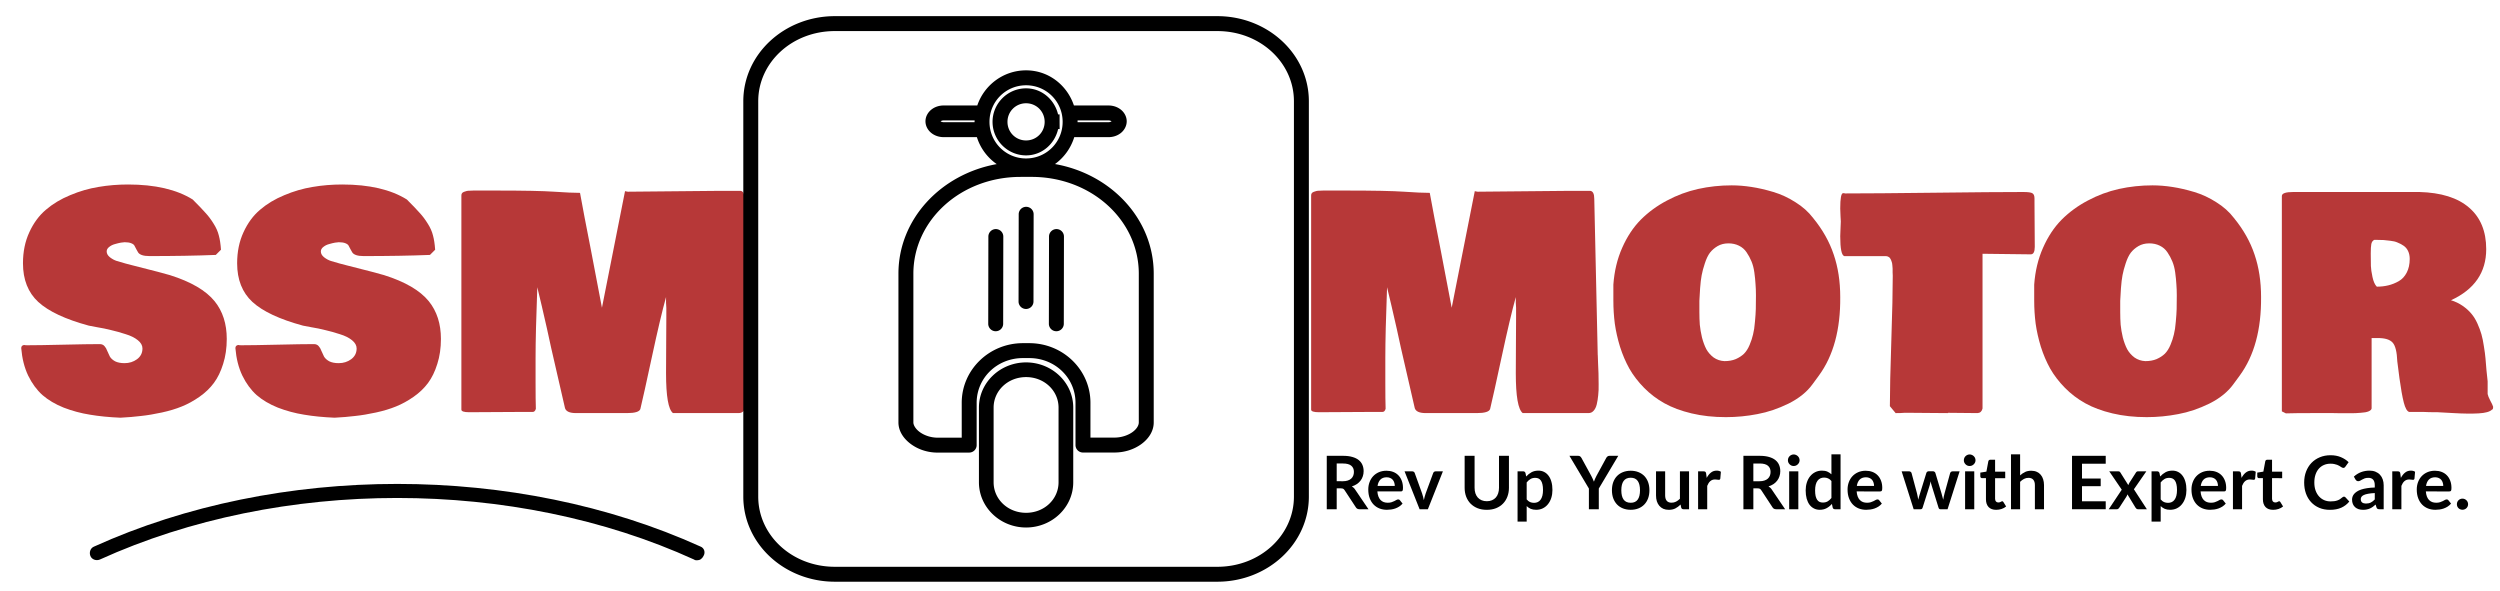 <?xml version="1.0" encoding="UTF-8" standalone="no"?>
<svg
   xmlns:dc="http://purl.org/dc/elements/1.1/"
   xmlns:cc="http://creativecommons.org/ns#"
   xmlns:rdf="http://www.w3.org/1999/02/22-rdf-syntax-ns#"
   xmlns:svg="http://www.w3.org/2000/svg"
   xmlns="http://www.w3.org/2000/svg"
   id="svg26"
   xml:space="preserve"
   viewBox="0 0 406 96"
   height="96"
   width="406"
   version="1.1"><desc
     id="desc2">Created with Fabric.js 2.4.6</desc><defs
     id="defs4" /><g
     id="g10"
     transform="translate(203.67,51.35)"><g
       id="text8"
       style="font-style:normal;font-size:48px;font-family:'Bowlby One SC';white-space:pre;opacity:1;fill:#b73838;fill-rule:nonzero;stroke:none;stroke-width:1;stroke-linecap:butt;stroke-linejoin:miter;stroke-miterlimit:4;stroke-dasharray:none;stroke-dashoffset:0"
       aria-label="SSM      MOTOR"><path
         id="path32"
         style="white-space:pre"
         d="m -184.097,16.486 q -2.766,-0.117 -4.969,-0.492 -2.203,-0.352 -4.266,-1.148 -2.039,-0.82 -3.445,-2.039 -1.383,-1.242 -2.32,-3.164 -0.914,-1.922 -1.125,-4.453 0,-0.445 0.469,-0.516 0.141,0.047 0.469,0.047 1.945,0 5.906,-0.094 3.961,-0.094 5.906,-0.094 0.492,0 0.773,0.328 0.281,0.305 0.445,0.773 0.188,0.445 0.422,0.914 0.258,0.445 0.844,0.773 0.609,0.305 1.547,0.305 1.148,0 2.016,-0.633 0.891,-0.656 0.891,-1.758 0,-0.727 -0.75,-1.336 -0.75,-0.609 -1.992,-0.984 -1.219,-0.398 -2.344,-0.656 -1.102,-0.281 -2.273,-0.469 -1.172,-0.211 -1.359,-0.258 -5.695,-1.547 -8.203,-3.844 -2.484,-2.297 -2.484,-6.281 0,-2.812 1.031,-5.039 1.031,-2.25 2.695,-3.656 1.664,-1.43 3.938,-2.367 2.273,-0.961 4.594,-1.336 2.32,-0.398 4.805,-0.398 6.586,0 10.5,2.438 1.43,1.43 2.086,2.18 0.68,0.727 1.289,1.711 0.633,0.984 0.867,1.945 0.258,0.938 0.352,2.32 l -0.844,0.844 q -4.805,0.188 -10.781,0.188 -0.75,0 -1.219,-0.164 -0.445,-0.164 -0.609,-0.422 -0.141,-0.258 -0.305,-0.539 -0.141,-0.281 -0.281,-0.539 -0.117,-0.258 -0.539,-0.422 -0.398,-0.164 -1.078,-0.164 -0.188,0 -0.609,0.07 -0.398,0.07 -0.961,0.234 -0.539,0.141 -0.938,0.469 -0.398,0.305 -0.398,0.727 0,0.516 0.516,0.937 0.539,0.422 1.125,0.609 0.586,0.188 1.453,0.422 0.867,0.211 1.078,0.281 5.109,1.289 6.094,1.594 5.133,1.617 7.266,4.242 1.969,2.438 1.969,6.117 0,2.227 -0.586,4.055 -0.562,1.828 -1.5,3.094 -0.938,1.266 -2.344,2.25 -1.406,0.984 -2.859,1.57 -1.43,0.586 -3.258,0.984 -1.828,0.398 -3.375,0.562 -1.523,0.188 -3.328,0.281 z" /><path
         id="path34"
         style="white-space:pre"
         d="m -149.316,16.486 q -2.766,-0.117 -4.969,-0.492 -2.203,-0.352 -4.266,-1.148 -2.039,-0.82 -3.445,-2.039 -1.383,-1.242 -2.32,-3.164 -0.914,-1.922 -1.125,-4.453 0,-0.445 0.469,-0.516 0.141,0.047 0.469,0.047 1.945,0 5.906,-0.094 3.961,-0.094 5.906,-0.094 0.492,0 0.773,0.328 0.281,0.305 0.445,0.773 0.188,0.445 0.422,0.914 0.258,0.445 0.844,0.773 0.609,0.305 1.547,0.305 1.148,0 2.016,-0.633 0.891,-0.656 0.891,-1.758 0,-0.727 -0.75,-1.336 -0.75,-0.609 -1.992,-0.984 -1.219,-0.398 -2.344,-0.656 -1.102,-0.281 -2.273,-0.469 -1.172,-0.211 -1.359,-0.258 -5.695,-1.547 -8.203,-3.844 -2.484,-2.297 -2.484,-6.281 0,-2.812 1.031,-5.039 1.031,-2.25 2.695,-3.656 1.664,-1.43 3.938,-2.367 2.273,-0.961 4.594,-1.336 2.32,-0.398 4.805,-0.398 6.586,0 10.5,2.438 1.43,1.43 2.086,2.18 0.68,0.727 1.289,1.711 0.633,0.984 0.867,1.945 0.258,0.938 0.352,2.32 l -0.844,0.844 q -4.805,0.188 -10.781,0.188 -0.75,0 -1.219,-0.164 -0.445,-0.164 -0.609,-0.422 -0.141,-0.258 -0.305,-0.539 -0.141,-0.281 -0.281,-0.539 -0.117,-0.258 -0.539,-0.422 -0.398,-0.164 -1.078,-0.164 -0.188,0 -0.609,0.07 -0.398,0.07 -0.961,0.234 -0.539,0.141 -0.938,0.469 -0.398,0.305 -0.398,0.727 0,0.516 0.516,0.937 0.539,0.422 1.125,0.609 0.586,0.188 1.453,0.422 0.867,0.211 1.078,0.281 5.109,1.289 6.094,1.594 5.133,1.617 7.266,4.242 1.969,2.438 1.969,6.117 0,2.227 -0.586,4.055 -0.562,1.828 -1.5,3.094 -0.938,1.266 -2.344,2.25 -1.406,0.984 -2.859,1.57 -1.43,0.586 -3.258,0.984 -1.828,0.398 -3.375,0.562 -1.523,0.188 -3.328,0.281 z" /><path
         id="path36"
         style="white-space:pre"
         d="m -82.191,6.314 q 0,0.422 0.047,1.312 0.047,0.867 0.07,1.664 0.023,0.797 0.023,1.781 0.023,0.961 -0.07,1.758 -0.07,0.773 -0.234,1.477 -0.164,0.68 -0.516,1.055 -0.328,0.375 -0.82,0.375 h -10.688 q -1.125,-0.867 -1.125,-6.469 0,-2.039 0.023,-4.898 0.023,-2.883 0.023,-4.102 V -1.373 q 0,-0.211 -0.047,-0.797 -0.023,-0.609 0,-0.938 -0.938,3.398 -2.297,9.727 -1.359,6.328 -1.875,8.461 -0.234,0.656 -2.156,0.656 h -8.297 q -1.523,0 -1.781,-0.797 l -2.25,-9.797 q -0.305,-1.5 -0.68,-3.117 -0.352,-1.617 -0.844,-3.68 -0.492,-2.062 -0.727,-3.047 -0.281,7.5 -0.281,11.438 V 10.861 q 0,2.766 0.047,4.172 -0.141,0.516 -0.516,0.516 h -2.203 q -1.383,0 -4.055,0.023 -2.672,0.023 -4.055,0.023 -1.266,0 -1.266,-0.422 V -19.608 q 0,-0.211 0.094,-0.352 0.117,-0.164 0.328,-0.234 0.234,-0.094 0.445,-0.141 0.211,-0.047 0.539,-0.047 0.328,-0.023 0.539,-0.023 0.211,-0.023 0.539,0 0.328,0 0.422,0 h 2.766 q 6.68,0 9.398,0.188 2.742,0.188 4.195,0.188 0.562,3.141 1.781,9.328 l 1.781,9.328 3.75,-18.937 q 0,0 0.188,0.047 0.188,0.047 0.281,0.047 2.508,0 7.406,-0.07 4.898,-0.07 7.406,-0.07 h 3.469 q 0.656,0.07 0.656,1.312 0.516,22.711 0.562,25.359 z" /><path
         id="path38"
         style="white-space:pre"
         d="m 55.809,6.314 q 0,0.422 0.047,1.312 0.047,0.867 0.07,1.664 0.023,0.797 0.023,1.781 0.023,0.961 -0.07,1.758 -0.07,0.773 -0.234,1.477 -0.164,0.68 -0.516,1.055 -0.328,0.375 -0.82,0.375 h -10.688 q -1.125,-0.867 -1.125,-6.469 0,-2.039 0.023,-4.898 0.023,-2.883 0.023,-4.102 V -1.373 q 0,-0.211 -0.047,-0.797 -0.023,-0.609 0,-0.938 -0.938,3.398 -2.297,9.727 -1.359,6.328 -1.875,8.461 -0.234,0.656 -2.156,0.656 h -8.297 q -1.523,0 -1.781,-0.797 l -2.25,-9.797 q -0.305,-1.5 -0.68,-3.117 -0.352,-1.617 -0.844,-3.68 -0.492,-2.062 -0.727,-3.047 -0.281,7.5 -0.281,11.438 V 10.861 q 0,2.766 0.047,4.172 -0.141,0.516 -0.516,0.516 h -2.203 q -1.383,0 -4.055,0.023 -2.672,0.023 -4.055,0.023 -1.266,0 -1.266,-0.422 V -19.608 q 0,-0.211 0.094,-0.352 0.117,-0.164 0.328,-0.234 0.234,-0.094 0.445,-0.141 0.211,-0.047 0.539,-0.047 0.328,-0.023 0.539,-0.023 0.211,-0.023 0.539,0 0.328,0 0.422,0 h 2.766 q 6.68,0 9.398,0.188 2.742,0.188 4.195,0.188 0.562,3.141 1.781,9.328 l 1.781,9.328 3.75,-18.937 q 0,0 0.188,0.047 0.188,0.047 0.281,0.047 2.508,0 7.406,-0.07 4.898,-0.07 7.406,-0.07 h 3.469 q 0.656,0.07 0.656,1.312 0.516,22.711 0.562,25.359 z" /><path
         id="path40"
         style="white-space:pre"
         d="m 58.34,-2.545 v -2.578 q 0.234,-3.281 1.43,-5.977 1.195,-2.719 3.023,-4.57 1.852,-1.852 4.266,-3.117 2.414,-1.289 5.039,-1.875 2.648,-0.586 5.461,-0.586 1.547,0 3.211,0.258 1.688,0.258 3.562,0.82 1.875,0.562 3.586,1.664 1.734,1.078 2.859,2.555 2.32,2.836 3.352,5.953 1.055,3.094 1.055,6.891 0.07,7.922 -3.469,12.75 l -1.031,1.406 q -1.359,1.875 -3.891,3.141 -2.531,1.242 -5.062,1.711 -2.531,0.492 -5.109,0.492 -3.023,0 -5.578,-0.609 -2.555,-0.609 -4.406,-1.641 -1.852,-1.031 -3.305,-2.508 -1.453,-1.477 -2.391,-3.117 -0.914,-1.641 -1.523,-3.562 -0.586,-1.922 -0.844,-3.75 -0.234,-1.828 -0.234,-3.75 z m 18.656,-9.281 q -0.961,0 -1.734,0.445 -0.75,0.445 -1.242,1.078 -0.469,0.633 -0.82,1.711 -0.352,1.055 -0.516,1.922 -0.164,0.844 -0.258,2.156 -0.094,1.289 -0.117,2.016 0,0.703 0,1.828 0,1.078 0.07,2.062 0.094,0.961 0.352,2.062 0.281,1.078 0.703,1.898 0.445,0.797 1.195,1.359 0.773,0.539 1.758,0.586 1.031,0 1.828,-0.328 0.797,-0.352 1.336,-0.867 0.539,-0.539 0.914,-1.43 0.375,-0.891 0.562,-1.711 0.211,-0.82 0.305,-2.039 0.117,-1.219 0.141,-2.086 0.023,-0.891 0.023,-2.227 0,-0.984 -0.07,-1.828 -0.047,-0.844 -0.188,-1.875 -0.141,-1.031 -0.469,-1.805 -0.328,-0.797 -0.797,-1.477 -0.469,-0.703 -1.242,-1.078 -0.75,-0.375 -1.734,-0.375 z" /><path
         id="path42"
         style="white-space:pre"
         d="m 95.184,-12.998 q 0,-0.422 0.047,-1.242 0.047,-0.844 0.047,-1.148 0,-0.117 -0.047,-0.844 -0.047,-0.727 -0.047,-1.266 0,-2.484 0.469,-2.484 0.188,0 0.328,0.047 4.898,0 14.508,-0.117 9.633,-0.117 14.414,-0.117 1.195,0 1.5,0.211 0.328,0.211 0.328,0.82 v 0.656 q 0,1.219 0.023,3.609 0.023,2.367 0.023,3.609 0,1.219 -0.656,1.219 -1.312,0 -3.914,-0.047 -2.602,-0.047 -3.914,-0.047 v 25.125 q -0.164,0.703 -0.797,0.75 -0.82,0 -2.391,-0.023 -1.57,-0.023 -2.391,-0.023 -0.047,0 -0.094,0.047 -1.031,0 -2.906,-0.023 -1.852,-0.023 -2.766,-0.023 h -1.406 q -0.469,0.047 -1.359,0.047 l -0.938,-1.125 q 0,-3.562 0.234,-10.594 0.234,-7.031 0.234,-10.594 0,-0.164 -0.023,-0.539 0,-0.375 0,-0.609 0,-0.234 -0.047,-0.586 -0.023,-0.352 -0.117,-0.562 -0.07,-0.234 -0.188,-0.445 -0.117,-0.234 -0.328,-0.328 -0.188,-0.117 -0.469,-0.117 h -6.703 q -0.656,-0.188 -0.656,-3.234 z" /><path
         id="path44"
         style="white-space:pre"
         d="m 126.684,-2.545 v -2.578 q 0.234,-3.281 1.43,-5.977 1.195,-2.719 3.023,-4.57 1.852,-1.852 4.266,-3.117 2.414,-1.289 5.039,-1.875 2.648,-0.586 5.461,-0.586 1.547,0 3.211,0.258 1.688,0.258 3.562,0.82 1.875,0.562 3.586,1.664 1.734,1.078 2.859,2.555 2.32,2.836 3.352,5.953 1.055,3.094 1.055,6.891 0.07,7.922 -3.469,12.75 L 159.028,11.049 q -1.359,1.875 -3.891,3.141 -2.531,1.242 -5.062,1.711 -2.531,0.492 -5.109,0.492 -3.023,0 -5.578,-0.609 -2.555,-0.609 -4.406,-1.641 -1.852,-1.031 -3.305,-2.508 -1.453,-1.477 -2.391,-3.117 -0.914,-1.641 -1.523,-3.562 -0.586,-1.922 -0.844,-3.75 -0.234,-1.828 -0.234,-3.75 z M 145.34,-11.826 q -0.961,0 -1.734,0.445 -0.75,0.445 -1.242,1.078 -0.469,0.633 -0.82,1.711 -0.352,1.055 -0.516,1.922 -0.164,0.844 -0.258,2.156 -0.094,1.289 -0.117,2.016 0,0.703 0,1.828 0,1.078 0.07,2.062 0.094,0.961 0.352,2.062 0.281,1.078 0.703,1.898 0.445,0.797 1.195,1.359 0.773,0.539 1.758,0.586 1.031,0 1.828,-0.328 0.797,-0.352 1.336,-0.867 0.539,-0.539 0.914,-1.43 0.375,-0.891 0.562,-1.711 0.211,-0.82 0.305,-2.039 0.117,-1.219 0.141,-2.086 0.023,-0.891 0.023,-2.227 0,-0.984 -0.07,-1.828 -0.047,-0.844 -0.188,-1.875 -0.141,-1.031 -0.469,-1.805 -0.328,-0.797 -0.797,-1.477 -0.469,-0.703 -1.242,-1.078 -0.75,-0.375 -1.734,-0.375 z" /><path
         id="path46"
         style="white-space:pre"
         d="m 201.028,15.174 q -0.516,0.516 -2.18,0.609 -1.641,0.094 -4.055,-0.047 -2.414,-0.141 -2.578,-0.141 -1.594,0 -2.297,-0.047 h -2.344 q -0.516,-0.164 -0.867,-1.523 -0.352,-1.383 -0.703,-3.938 -0.328,-2.578 -0.352,-2.742 -0.094,-2.32 -0.75,-3.047 -0.656,-0.75 -2.391,-0.75 h -1.031 V 14.986 q -0.047,0.281 -0.492,0.469 -0.445,0.188 -1.289,0.234 -0.82,0.07 -1.477,0.07 -0.633,0.023 -1.688,0 -1.055,-0.023 -1.289,-0.023 h -3.375 q -2.859,0 -4.312,0.047 Q 167.231,15.643 166.903,15.455 v -34.969 q 0,-0.656 1.875,-0.656 h 20.438 q 5.32,0.141 8.086,2.531 2.789,2.391 2.789,6.75 0,5.672 -5.719,8.297 1.055,0.328 1.898,0.914 0.844,0.586 1.406,1.266 0.562,0.656 0.984,1.594 0.422,0.938 0.656,1.758 0.234,0.82 0.398,1.945 0.188,1.125 0.258,1.945 0.07,0.82 0.164,1.969 0.117,1.125 0.188,1.781 v 2.062 q 0.07,0.375 0.422,1.055 0.375,0.68 0.469,1.008 0,0.469 -0.188,0.469 z M 181.34,-10.232 q 0,1.406 0.023,2.086 0.023,0.68 0.258,1.781 0.234,1.102 0.703,1.57 0.984,0 1.852,-0.211 0.891,-0.211 1.711,-0.68 0.82,-0.469 1.289,-1.383 0.492,-0.938 0.492,-2.227 0,-0.727 -0.258,-1.266 -0.258,-0.562 -0.75,-0.891 -0.492,-0.328 -0.984,-0.516 -0.469,-0.211 -1.172,-0.281 -0.68,-0.094 -1.078,-0.117 -0.398,-0.023 -0.961,-0.023 h -0.562 q -0.352,0.164 -0.469,0.656 -0.094,0.492 -0.094,1.5 z" /></g></g><g
     id="g14"
     transform="matrix(0.97,0,0,0.97,166.64,48.55)"><path
       id="path12"
       d="m 18.338,3.102 c -8.418,0 -15.326,6.321 -15.326,14.25 v 66.186 c 0,7.929 6.908,14.252 15.326,14.252 h 64.035 c 8.418,0 15.326,-6.323 15.326,-14.252 v -66.186 c 0,-7.929 -6.908,-14.25 -15.326,-14.25 z m 0,2.5 h 64.035 c 7.178,0 12.826,5.273 12.826,11.75 v 66.186 c 0,6.477 -5.648,11.752 -12.826,11.752 H 18.338 c -7.178,0 -12.826,-5.275 -12.826,-11.752 v -66.186 c 0,-6.477 5.648,-11.75 12.826,-11.75 z m 31.967,6.574 c -3.772,0.021 -6.973,2.487 -8.119,5.881 h -5.619 c -0.761,0 -1.474,0.229 -2.045,0.672 -0.571,0.443 -1.012,1.158 -1.012,1.978 0,0.821 0.441,1.538 1.012,1.98 0.571,0.443 1.284,0.672 2.045,0.672 h 5.553 c 0.577,1.848 1.765,3.428 3.32,4.514 -9.35,1.687 -16.455,9.201 -16.455,18.35 v 24.898 c 0,1.479 0.885,2.738 2.078,3.619 1.193,0.881 2.763,1.434 4.488,1.434 l 5.281,-0.004 a 1.25,1.25 0 0 0 1.248,-1.25 v -7.088 c 0,-4.147 3.411,-7.482 7.74,-7.482 h 1.07 c 4.329,0 7.74,3.335 7.74,7.482 v 7.08 a 1.25,1.25 0 0 0 1.25,1.25 l 5.287,-0.002 c 1.671,-7.12e-4 3.229,-0.514 4.436,-1.375 1.207,-0.861 2.123,-2.143 2.123,-3.664 v -24.898 c 0,-9.173 -7.144,-16.699 -16.531,-18.359 1.514,-1.088 2.656,-2.667 3.227,-4.504 h 5.725 c 0.761,0 1.474,-0.229 2.045,-0.672 0.571,-0.443 1.012,-1.16 1.012,-1.98 0,-0.821 -0.441,-1.536 -1.012,-1.978 -0.571,-0.443 -1.284,-0.672 -2.045,-0.672 H 58.366 C 57.223,14.644 54.093,12.155 50.305,12.177 Z m 0.014,2.5 c 3.393,-0.019 6.133,2.685 6.158,6.078 v 0.047 c 0,3.393 -2.72,6.119 -6.113,6.125 -3.393,0.006 -6.122,-2.711 -6.135,-6.104 -0.013,-3.393 2.697,-6.128 6.09,-6.146 z m 0.002,0.512 c -3.08,0.017 -5.591,2.552 -5.58,5.633 0.011,3.081 2.542,5.598 5.623,5.592 2.652,-0.005 4.785,-1.916 5.356,-4.402 l 0.254,-0.002 -0.008,-1.207 v -0.043 -1.207 h -0.256 c -0.589,-2.483 -2.736,-4.378 -5.389,-4.363 z m 0.016,2.5 c 1.731,-0.01 3.116,1.359 3.129,3.09 v 0.023 c 0,1.731 -1.376,3.108 -3.107,3.111 -1.731,0.003 -3.111,-1.371 -3.117,-3.102 -0.006,-1.731 1.365,-3.113 3.096,-3.123 z m -13.77,2.869 h 5.176 c -0.003,0.092 -0.014,0.182 -0.014,0.275 3.4e-5,0.009 0.002,0.018 0.002,0.027 h -5.164 c -0.24,0 -0.431,-0.085 -0.514,-0.148 -0.003,-0.003 -9.71e-4,-0.002 -0.004,-0.004 0.003,-0.002 5.85e-4,-0.001 0.004,-0.004 0.082,-0.064 0.273,-0.146 0.514,-0.146 z m 22.41,0 h 5.17 c 0.24,0 0.43,0.083 0.512,0.146 0.003,0.003 9.65e-4,0.002 0.004,0.004 -0.003,0.002 -5.85e-4,0.001 -0.004,0.004 -0.082,0.064 -0.271,0.148 -0.512,0.148 H 58.976 V 20.801 20.736 20.557 Z m -9.557,9.457 h 1.871 c 10.018,0 17.936,7.274 17.936,16.209 v 24.898 c 0,0.486 -0.33,1.098 -1.074,1.629 -0.744,0.531 -1.841,0.91 -2.986,0.91 l -4.035,0.002 v -5.83 c 0,-5.528 -4.608,-9.982 -10.24,-9.982 h -1.07 c -5.632,0 -10.24,4.454 -10.24,9.982 v 5.84 l -4.029,0.002 c -1.179,5.09e-4 -2.265,-0.4 -3.004,-0.945 -0.739,-0.546 -1.062,-1.186 -1.062,-1.607 v -24.898 c 0,-8.935 7.918,-16.209 17.936,-16.209 z m 0.932,5.01 a 1.25,1.25 0 0 0 -1.232,1.266 l -0.025,14.586 a 1.25,1.25 0 1 0 2.5,0.004 l 0.025,-14.586 a 1.25,1.25 0 0 0 -1.268,-1.27 z m -5.076,3.728 a 1.25,1.25 0 0 0 -1.234,1.266 l -0.023,14.586 a 1.25,1.25 0 1 0 2.5,0.004 l 0.023,-14.586 a 1.25,1.25 0 0 0 -1.266,-1.27 z m 10.152,0 a 1.25,1.25 0 0 0 -1.232,1.266 l -0.025,14.586 a 1.25,1.25 0 1 0 2.5,0.004 l 0.025,-14.586 a 1.25,1.25 0 0 0 -1.268,-1.27 z m -5.072,22.32 c -4.32,0 -7.894,3.363 -7.894,7.568 v 12.506 c 0,4.205 3.574,7.568 7.894,7.568 4.32,0 7.896,-3.363 7.896,-7.568 v -12.506 c 0,-4.205 -3.576,-7.568 -7.896,-7.568 z m 0,2.459 c 3.065,0 5.436,2.292 5.436,5.109 v 12.506 c 0,2.817 -2.37,5.107 -5.436,5.107 -3.065,0 -5.436,-2.291 -5.436,-5.107 v -12.506 c 0,-2.817 2.37,-5.109 5.436,-5.109 z"
       transform="translate(-50.36,-50.45)"
       style="opacity:1;fill:#000000;fill-rule:nonzero;stroke:none;stroke-width:1;stroke-linecap:butt;stroke-linejoin:miter;stroke-miterlimit:4;stroke-dasharray:none;stroke-dashoffset:0" /></g><g
     id="g18"
     transform="matrix(1.17,0,0,1.17,64.5,84.79)"><path
       id="path16"
       d="M 92.1,53.1 C 66.5,41.5 33.5,41.5 7.9,53.1 c -0.5,0.2 -0.7,0.8 -0.5,1.3 0.2,0.5 0.8,0.7 1.3,0.5 25.1,-11.4 57.5,-11.4 82.5,0 0.1,0.1 0.3,0.1 0.4,0.1 0.4,0 0.7,-0.2 0.9,-0.6 0.3,-0.5 0.1,-1.1 -0.4,-1.3 z"
       transform="translate(-49.98,-49.7)"
       style="opacity:1;fill:#000000;fill-rule:nonzero;stroke:none;stroke-width:1;stroke-linecap:butt;stroke-linejoin:miter;stroke-miterlimit:4;stroke-dasharray:none;stroke-dashoffset:0" /></g><g
     id="g24"
     transform="translate(308.68,78.93)"><g
       id="text22"
       style="font-style:normal;font-weight:700;font-size:12px;font-family:Lato;white-space:pre;opacity:1;fill:#000000;fill-rule:nonzero;stroke:none;stroke-width:1;stroke-linecap:butt;stroke-linejoin:miter;stroke-miterlimit:4;stroke-dasharray:none;stroke-dashoffset:0"
       aria-label="Rev Up Your Ride with Expert Care."><path
         id="path49"
         style=""
         d="m -90.592,-0.778 q 0.456,0 0.792,-0.114 Q -89.458,-1.006 -89.242,-1.204 q 0.222,-0.204 0.33,-0.48 0.108,-0.276 0.108,-0.606 0,-0.66 -0.438,-1.014 -0.432,-0.354 -1.326,-0.354 H -91.6 v 2.88 z M -86.44,3.77 h -1.458 q -0.414,0 -0.6,-0.324 l -1.824,-2.778 q -0.102,-0.156 -0.228,-0.222 -0.12,-0.066 -0.36,-0.066 H -91.6 V 3.77 h -1.614 v -8.676 h 2.646 q 0.882,0 1.512,0.186 0.636,0.18 1.038,0.51 0.408,0.33 0.6,0.792 0.192,0.456 0.192,1.008 0,0.438 -0.132,0.828 -0.126,0.39 -0.372,0.708 -0.24,0.318 -0.6,0.558 -0.354,0.24 -0.81,0.378 0.156,0.09 0.288,0.216 0.132,0.12 0.24,0.288 z" /><path
         id="path51"
         style=""
         d="m -82.169,-0.016 q 0,-0.288 -0.084,-0.54 -0.078,-0.258 -0.24,-0.45 -0.162,-0.192 -0.414,-0.3 -0.246,-0.114 -0.576,-0.114 -0.642,0 -1.014,0.366 -0.366,0.366 -0.468,1.038 z m -2.826,0.894 Q -84.96,1.352 -84.828,1.7 q 0.132,0.342 0.348,0.57 0.216,0.222 0.51,0.336 0.3,0.108 0.66,0.108 0.36,0 0.618,-0.084 0.264,-0.084 0.456,-0.186 0.198,-0.102 0.342,-0.186 0.15,-0.084 0.288,-0.084 0.186,0 0.276,0.138 l 0.426,0.54 q -0.246,0.288 -0.552,0.486 -0.306,0.192 -0.642,0.312 -0.33,0.114 -0.678,0.162 -0.342,0.048 -0.666,0.048 -0.642,0 -1.194,-0.21 -0.552,-0.216 -0.96,-0.63 -0.408,-0.42 -0.642,-1.032 -0.234,-0.618 -0.234,-1.428 0,-0.63 0.204,-1.182 Q -86.064,-1.18 -85.686,-1.588 q 0.384,-0.414 0.93,-0.654 0.552,-0.24 1.242,-0.24 0.582,0 1.074,0.186 0.492,0.186 0.846,0.546 0.354,0.354 0.552,0.876 0.204,0.516 0.204,1.182 0,0.336 -0.072,0.456 -0.072,0.114 -0.276,0.114 z" /><path
         id="path53"
         style=""
         d="m -74.351,-2.386 -2.442,6.156 h -1.344 l -2.442,-6.156 h 1.224 q 0.168,0 0.276,0.078 0.114,0.078 0.15,0.198 l 1.188,3.288 q 0.096,0.288 0.168,0.564 0.072,0.276 0.126,0.552 0.06,-0.276 0.132,-0.552 0.072,-0.276 0.174,-0.564 l 1.212,-3.288 q 0.042,-0.12 0.15,-0.198 0.108,-0.078 0.258,-0.078 z" /><path
         id="path55"
         style=""
         d="m -67.222,2.468 q 0.468,0 0.834,-0.156 0.372,-0.156 0.624,-0.438 0.252,-0.282 0.384,-0.684 0.138,-0.402 0.138,-0.9 V -4.906 h 1.614 V 0.29 Q -63.628,1.064 -63.88,1.724 q -0.246,0.654 -0.714,1.134 -0.462,0.474 -1.128,0.744 -0.666,0.264 -1.5,0.264 -0.84,0 -1.506,-0.264 -0.666,-0.27 -1.134,-0.744 -0.462,-0.48 -0.714,-1.134 -0.246,-0.66 -0.246,-1.434 V -4.906 h 1.614 v 5.19 q 0,0.498 0.132,0.9 0.138,0.402 0.39,0.69 0.258,0.282 0.624,0.438 0.372,0.156 0.84,0.156 z" /><path
         id="path57"
         style=""
         d="m -60.747,2.174 q 0.252,0.306 0.546,0.432 0.3,0.126 0.648,0.126 0.336,0 0.606,-0.126 0.27,-0.126 0.456,-0.384 0.192,-0.258 0.294,-0.648 0.102,-0.396 0.102,-0.93 0,-0.54 -0.09,-0.912 -0.084,-0.378 -0.246,-0.612 -0.162,-0.234 -0.396,-0.342 -0.228,-0.108 -0.522,-0.108 -0.462,0 -0.786,0.198 -0.324,0.192 -0.612,0.546 z m -0.078,-3.72 q 0.378,-0.426 0.858,-0.69 0.48,-0.264 1.128,-0.264 0.504,0 0.918,0.21 0.42,0.21 0.72,0.612 0.306,0.396 0.468,0.984 0.168,0.582 0.168,1.338 0,0.69 -0.186,1.278 -0.186,0.588 -0.534,1.02 -0.342,0.432 -0.834,0.678 -0.486,0.24 -1.092,0.24 -0.516,0 -0.882,-0.156 -0.366,-0.162 -0.654,-0.444 v 2.52 h -1.482 v -8.166 h 0.906 q 0.288,0 0.378,0.27 z" /><path
         id="path59"
         style=""
         d="M -49.035,0.41 V 3.77 h -1.608 V 0.41 L -53.805,-4.906 h 1.422 q 0.21,0 0.33,0.102 0.126,0.102 0.21,0.258 l 1.584,2.898 q 0.138,0.258 0.24,0.486 0.108,0.228 0.192,0.456 0.078,-0.228 0.18,-0.456 0.102,-0.228 0.234,-0.486 l 1.578,-2.898 q 0.066,-0.132 0.198,-0.246 0.132,-0.114 0.336,-0.114 h 1.428 z" /><path
         id="path61"
         style=""
         d="m -43.849,-2.482 q 0.684,0 1.242,0.222 0.564,0.222 0.96,0.63 0.402,0.408 0.618,0.996 0.216,0.588 0.216,1.314 Q -40.813,1.412 -41.029,2 q -0.216,0.588 -0.618,1.002 -0.396,0.414 -0.96,0.636 -0.558,0.222 -1.242,0.222 -0.69,0 -1.254,-0.222 -0.564,-0.222 -0.966,-0.636 -0.396,-0.414 -0.618,-1.002 -0.216,-0.588 -0.216,-1.32 0,-0.726 0.216,-1.314 Q -46.465,-1.222 -46.069,-1.63 q 0.402,-0.408 0.966,-0.63 0.564,-0.222 1.254,-0.222 z m 0,5.202 q 0.768,0 1.134,-0.516 0.372,-0.516 0.372,-1.512 0,-0.996 -0.372,-1.518 Q -43.081,-1.348 -43.849,-1.348 q -0.78,0 -1.158,0.528 -0.372,0.522 -0.372,1.512 0,0.99 0.372,1.512 0.378,0.516 1.158,0.516 z" /><path
         id="path63"
         style=""
         d="M -34.378,-2.386 V 3.77 h -0.906 q -0.294,0 -0.372,-0.27 l -0.102,-0.492 q -0.378,0.384 -0.834,0.624 -0.456,0.234 -1.074,0.234 -0.504,0 -0.894,-0.168 -0.384,-0.174 -0.648,-0.486 -0.264,-0.312 -0.402,-0.738 -0.132,-0.432 -0.132,-0.948 v -3.912 h 1.482 v 3.912 q 0,0.564 0.258,0.876 0.264,0.306 0.786,0.306 0.384,0 0.72,-0.168 0.336,-0.174 0.636,-0.474 v -4.452 z" /><path
         id="path65"
         style=""
         d="m -31.511,-1.318 q 0.288,-0.552 0.684,-0.864 0.396,-0.318 0.936,-0.318 0.426,0 0.684,0.186 l -0.096,1.11 q -0.03,0.108 -0.09,0.156 -0.054,0.042 -0.15,0.042 -0.09,0 -0.27,-0.03 -0.174,-0.03 -0.342,-0.03 -0.246,0 -0.438,0.072 -0.192,0.072 -0.348,0.21 -0.15,0.132 -0.27,0.324 -0.114,0.192 -0.216,0.438 V 3.77 h -1.482 v -6.156 h 0.87 q 0.228,0 0.318,0.084 0.09,0.078 0.12,0.288 z" /><path
         id="path67"
         style=""
         d="m -22.928,-0.778 q 0.456,0 0.792,-0.114 0.342,-0.114 0.558,-0.312 0.222,-0.204 0.33,-0.48 0.108,-0.276 0.108,-0.606 0,-0.66 -0.438,-1.014 -0.432,-0.354 -1.326,-0.354 h -1.032 v 2.88 z M -18.776,3.77 h -1.458 q -0.414,0 -0.6,-0.324 l -1.824,-2.778 q -0.102,-0.156 -0.228,-0.222 -0.12,-0.066 -0.36,-0.066 h -0.69 V 3.77 h -1.614 v -8.676 h 2.646 q 0.882,0 1.512,0.186 0.636,0.18 1.038,0.51 0.408,0.33 0.6,0.792 0.192,0.456 0.192,1.008 0,0.438 -0.132,0.828 -0.126,0.39 -0.372,0.708 -0.24,0.318 -0.6,0.558 -0.354,0.24 -0.81,0.378 0.156,0.09 0.288,0.216 0.132,0.12 0.24,0.288 z" /><path
         id="path69"
         style=""
         d="M -16.631,-2.386 V 3.77 h -1.488 v -6.156 z m 0.204,-1.794 q 0,0.192 -0.078,0.36 -0.078,0.168 -0.21,0.294 -0.126,0.126 -0.3,0.204 -0.174,0.072 -0.372,0.072 -0.192,0 -0.366,-0.072 -0.168,-0.078 -0.294,-0.204 -0.126,-0.126 -0.204,-0.294 -0.072,-0.168 -0.072,-0.36 0,-0.198 0.072,-0.372 0.078,-0.174 0.204,-0.3 0.126,-0.126 0.294,-0.198 0.174,-0.078 0.366,-0.078 0.198,0 0.372,0.078 0.174,0.072 0.3,0.198 0.132,0.126 0.21,0.3 0.078,0.174 0.078,0.372 z" /><path
         id="path71"
         style=""
         d="M -11.256,-0.814 Q -11.508,-1.12 -11.808,-1.246 q -0.294,-0.126 -0.636,-0.126 -0.336,0 -0.606,0.126 -0.27,0.126 -0.462,0.384 -0.192,0.252 -0.294,0.648 -0.102,0.39 -0.102,0.924 0,0.54 0.084,0.918 0.09,0.372 0.252,0.612 0.162,0.234 0.396,0.342 0.234,0.102 0.522,0.102 0.462,0 0.786,-0.192 0.324,-0.192 0.612,-0.546 z M -9.774,-5.146 V 3.77 h -0.906 q -0.294,0 -0.372,-0.27 l -0.126,-0.594 q -0.372,0.426 -0.858,0.69 -0.48,0.264 -1.122,0.264 -0.504,0 -0.924,-0.21 -0.42,-0.21 -0.726,-0.606 -0.3,-0.402 -0.468,-0.99 -0.162,-0.588 -0.162,-1.344 0,-0.684 0.186,-1.272 0.186,-0.588 0.534,-1.02 0.348,-0.432 0.834,-0.672 0.486,-0.246 1.092,-0.246 0.516,0 0.882,0.162 0.366,0.162 0.654,0.438 v -3.246 z" /><path
         id="path73"
         style=""
         d="m -4.334,-0.016 q 0,-0.288 -0.084,-0.54 -0.078,-0.258 -0.24,-0.45 -0.162,-0.192 -0.414,-0.3 -0.246,-0.114 -0.576,-0.114 -0.642,0 -1.014,0.366 -0.366,0.366 -0.468,1.038 z m -2.826,0.894 q 0.036,0.474 0.168,0.822 0.132,0.342 0.348,0.57 0.216,0.222 0.51,0.336 0.3,0.108 0.66,0.108 0.36,0 0.618,-0.084 0.264,-0.084 0.456,-0.186 0.198,-0.102 0.342,-0.186 0.15,-0.084 0.288,-0.084 0.186,0 0.276,0.138 l 0.426,0.54 q -0.246,0.288 -0.552,0.486 -0.306,0.192 -0.642,0.312 -0.33,0.114 -0.678,0.162 -0.342,0.048 -0.666,0.048 -0.642,0 -1.194,-0.21 -0.552,-0.216 -0.96,-0.63 -0.408,-0.42 -0.642,-1.032 -0.234,-0.618 -0.234,-1.428 0,-0.63 0.204,-1.182 0.204,-0.558 0.582,-0.966 0.384,-0.414 0.93,-0.654 0.552,-0.24 1.242,-0.24 0.582,0 1.074,0.186 0.492,0.186 0.846,0.546 0.354,0.354 0.552,0.876 0.204,0.516 0.204,1.182 0,0.336 -0.072,0.456 -0.072,0.114 -0.276,0.114 z" /><path
         id="path75"
         style=""
         d="m 9.561,-2.386 -1.956,6.156 h -1.188 q -0.204,0 -0.282,-0.264 l -1.104,-3.558 q -0.054,-0.18 -0.102,-0.354 -0.042,-0.18 -0.072,-0.36 -0.036,0.18 -0.084,0.366 -0.042,0.18 -0.096,0.36 L 3.555,3.506 q -0.072,0.264 -0.318,0.264 h -1.14 L 0.147,-2.386 H 1.329 q 0.162,0 0.276,0.078 0.114,0.078 0.15,0.198 l 0.882,3.288 q 0.066,0.27 0.114,0.528 0.054,0.258 0.09,0.516 0.066,-0.258 0.138,-0.516 0.078,-0.258 0.162,-0.528 l 1.02,-3.3 q 0.036,-0.12 0.138,-0.198 0.108,-0.078 0.258,-0.078 h 0.654 q 0.156,0 0.264,0.078 0.114,0.078 0.15,0.198 l 0.99,3.3 q 0.078,0.27 0.144,0.534 0.072,0.258 0.138,0.516 0.078,-0.51 0.222,-1.05 l 0.906,-3.288 q 0.042,-0.12 0.15,-0.198 0.108,-0.078 0.258,-0.078 z" /><path
         id="path77"
         style=""
         d="M 11.94,-2.386 V 3.77 h -1.488 v -6.156 z m 0.204,-1.794 q 0,0.192 -0.078,0.36 -0.078,0.168 -0.21,0.294 -0.126,0.126 -0.3,0.204 -0.174,0.072 -0.372,0.072 -0.192,0 -0.366,-0.072 -0.168,-0.078 -0.294,-0.204 -0.126,-0.126 -0.204,-0.294 -0.072,-0.168 -0.072,-0.36 0,-0.198 0.072,-0.372 0.078,-0.174 0.204,-0.3 0.126,-0.126 0.294,-0.198 0.174,-0.078 0.366,-0.078 0.198,0 0.372,0.078 0.174,0.072 0.3,0.198 0.132,0.126 0.21,0.3 0.078,0.174 0.078,0.372 z" /><path
         id="path79"
         style=""
         d="m 15.502,3.866 q -0.804,0 -1.236,-0.45 -0.426,-0.456 -0.426,-1.254 v -3.438 h -0.63 q -0.12,0 -0.204,-0.078 -0.084,-0.078 -0.084,-0.234 v -0.588 l 0.99,-0.162 0.312,-1.68 q 0.03,-0.12 0.114,-0.186 0.084,-0.066 0.216,-0.066 h 0.768 v 1.938 h 1.644 v 1.056 h -1.644 V 2.06 q 0,0.288 0.138,0.45 0.144,0.162 0.39,0.162 0.138,0 0.228,-0.03 0.096,-0.036 0.162,-0.072 0.072,-0.036 0.126,-0.066 0.054,-0.036 0.108,-0.036 0.066,0 0.108,0.036 0.042,0.03 0.09,0.096 l 0.444,0.72 q -0.324,0.27 -0.744,0.408 -0.42,0.138 -0.87,0.138 z" /><path
         id="path81"
         style=""
         d="m 19.386,-1.726 q 0.36,-0.336 0.792,-0.546 0.432,-0.21 1.014,-0.21 0.504,0 0.894,0.174 0.39,0.168 0.648,0.48 0.264,0.306 0.396,0.738 0.138,0.426 0.138,0.942 V 3.77 h -1.482 v -3.918 q 0,-0.564 -0.258,-0.87 -0.258,-0.312 -0.786,-0.312 -0.384,0 -0.72,0.174 -0.336,0.174 -0.636,0.474 V 3.77 h -1.482 v -8.916 h 1.482 z" /><path
         id="path83"
         style=""
         d="m 29.437,-3.622 v 2.406 h 3.036 v 1.242 h -3.036 V 2.48 h 3.852 v 1.29 h -5.472 v -8.676 h 5.472 v 1.284 z" /><path
         id="path85"
         style=""
         d="m 39.97,3.77 h -1.428 q -0.162,0 -0.264,-0.084 -0.096,-0.084 -0.162,-0.192 l -1.302,-2.142 q -0.03,0.102 -0.072,0.192 -0.036,0.09 -0.084,0.168 l -1.152,1.782 q -0.066,0.102 -0.162,0.192 -0.096,0.084 -0.24,0.084 h -1.326 l 2.112,-3.174 -2.028,-2.982 h 1.428 q 0.162,0 0.24,0.048 0.078,0.042 0.138,0.144 l 1.29,2.052 q 0.066,-0.204 0.186,-0.402 L 38.182,-2.164 q 0.132,-0.222 0.342,-0.222 h 1.362 l -2.022,2.916 z" /><path
         id="path87"
         style=""
         d="m 42.214,2.174 q 0.252,0.306 0.546,0.432 0.3,0.126 0.648,0.126 0.336,0 0.606,-0.126 0.27,-0.126 0.456,-0.384 0.192,-0.258 0.294,-0.648 0.102,-0.396 0.102,-0.93 0,-0.54 -0.09,-0.912 -0.084,-0.378 -0.246,-0.612 -0.162,-0.234 -0.396,-0.342 -0.228,-0.108 -0.522,-0.108 -0.462,0 -0.786,0.198 -0.324,0.192 -0.612,0.546 z m -0.078,-3.72 q 0.378,-0.426 0.858,-0.69 0.48,-0.264 1.128,-0.264 0.504,0 0.918,0.21 0.42,0.21 0.72,0.612 0.306,0.396 0.468,0.984 0.168,0.582 0.168,1.338 0,0.69 -0.186,1.278 -0.186,0.588 -0.534,1.02 -0.342,0.432 -0.834,0.678 -0.486,0.24 -1.092,0.24 -0.516,0 -0.882,-0.156 -0.366,-0.162 -0.654,-0.444 v 2.52 h -1.482 v -8.166 h 0.906 q 0.288,0 0.378,0.27 z" /><path
         id="path89"
         style=""
         d="m 51.518,-0.016 q 0,-0.288 -0.084,-0.54 -0.078,-0.258 -0.24,-0.45 -0.162,-0.192 -0.414,-0.3 -0.246,-0.114 -0.576,-0.114 -0.642,0 -1.014,0.366 -0.366,0.366 -0.468,1.038 z m -2.826,0.894 Q 48.728,1.352 48.86,1.7 q 0.132,0.342 0.348,0.57 0.216,0.222 0.51,0.336 0.3,0.108 0.66,0.108 0.36,0 0.618,-0.084 0.264,-0.084 0.456,-0.186 0.198,-0.102 0.342,-0.186 0.15,-0.084 0.288,-0.084 0.186,0 0.276,0.138 l 0.426,0.54 Q 52.538,3.14 52.232,3.338 51.926,3.53 51.59,3.65 51.26,3.764 50.912,3.812 50.57,3.86 50.246,3.86 49.604,3.86 49.052,3.65 48.5,3.434 48.092,3.02 47.684,2.6 47.45,1.988 47.216,1.37 47.216,0.56 q 0,-0.63 0.204,-1.182 Q 47.624,-1.18 48.002,-1.588 q 0.384,-0.414 0.93,-0.654 0.552,-0.24 1.242,-0.24 0.582,0 1.074,0.186 0.492,0.186 0.846,0.546 0.354,0.354 0.552,0.876 0.204,0.516 0.204,1.182 0,0.336 -0.072,0.456 -0.072,0.114 -0.276,0.114 z" /><path
         id="path91"
         style=""
         d="m 55.348,-1.318 q 0.288,-0.552 0.684,-0.864 0.396,-0.318 0.936,-0.318 0.426,0 0.684,0.186 l -0.096,1.11 q -0.03,0.108 -0.09,0.156 -0.054,0.042 -0.15,0.042 -0.09,0 -0.27,-0.03 -0.174,-0.03 -0.342,-0.03 -0.246,0 -0.438,0.072 -0.192,0.072 -0.348,0.21 -0.15,0.132 -0.27,0.324 -0.114,0.192 -0.216,0.438 V 3.77 h -1.482 v -6.156 h 0.87 q 0.228,0 0.318,0.084 0.09,0.078 0.12,0.288 z" /><path
         id="path93"
         style=""
         d="m 60.479,3.866 q -0.804,0 -1.236,-0.45 Q 58.817,2.96 58.817,2.162 v -3.438 h -0.63 q -0.12,0 -0.204,-0.078 -0.084,-0.078 -0.084,-0.234 v -0.588 l 0.99,-0.162 0.312,-1.68 q 0.03,-0.12 0.114,-0.186 0.084,-0.066 0.216,-0.066 h 0.768 v 1.938 h 1.644 v 1.056 H 60.299 V 2.06 q 0,0.288 0.138,0.45 0.144,0.162 0.39,0.162 0.138,0 0.228,-0.03 0.096,-0.036 0.162,-0.072 0.072,-0.036 0.126,-0.066 0.054,-0.036 0.108,-0.036 0.066,0 0.108,0.036 0.042,0.03 0.09,0.096 l 0.444,0.72 q -0.324,0.27 -0.744,0.408 -0.42,0.138 -0.87,0.138 z" /><path
         id="path95"
         style=""
         d="m 71.978,1.724 q 0.132,0 0.234,0.102 l 0.636,0.69 q -0.528,0.654 -1.302,1.002 -0.768,0.348 -1.848,0.348 -0.966,0 -1.74,-0.33 -0.768,-0.33 -1.314,-0.918 -0.546,-0.588 -0.84,-1.404 -0.288,-0.816 -0.288,-1.782 0,-0.978 0.312,-1.788 0.312,-0.816 0.876,-1.404 0.57,-0.588 1.356,-0.912 0.786,-0.33 1.74,-0.33 0.948,0 1.68,0.312 0.738,0.312 1.254,0.816 l -0.54,0.75 q -0.048,0.072 -0.126,0.126 -0.072,0.054 -0.204,0.054 -0.09,0 -0.186,-0.048 -0.096,-0.054 -0.21,-0.126 -0.114,-0.078 -0.264,-0.168 -0.15,-0.09 -0.348,-0.162 -0.198,-0.078 -0.462,-0.126 -0.258,-0.054 -0.6,-0.054 -0.582,0 -1.068,0.21 -0.48,0.204 -0.828,0.6 -0.348,0.39 -0.54,0.96 -0.192,0.564 -0.192,1.29 0,0.732 0.204,1.302 0.21,0.57 0.564,0.96 0.354,0.39 0.834,0.6 0.48,0.204 1.032,0.204 0.33,0 0.594,-0.036 0.27,-0.036 0.492,-0.114 0.228,-0.078 0.426,-0.198 0.204,-0.126 0.402,-0.306 0.06,-0.054 0.126,-0.084 0.066,-0.036 0.138,-0.036 z" /><path
         id="path97"
         style=""
         d="m 76.984,1.142 q -0.642,0.03 -1.08,0.114 -0.438,0.078 -0.702,0.204 -0.264,0.126 -0.378,0.294 -0.114,0.168 -0.114,0.366 0,0.39 0.228,0.558 0.234,0.168 0.606,0.168 0.456,0 0.786,-0.162 0.336,-0.168 0.654,-0.504 z m -3.396,-2.67 q 1.062,-0.972 2.556,-0.972 0.54,0 0.966,0.18 0.426,0.174 0.72,0.492 0.294,0.312 0.444,0.75 0.156,0.438 0.156,0.96 V 3.77 h -0.672 q -0.21,0 -0.324,-0.06 -0.114,-0.066 -0.18,-0.258 l -0.132,-0.444 q -0.234,0.21 -0.456,0.372 -0.222,0.156 -0.462,0.264 -0.24,0.108 -0.516,0.162 -0.27,0.06 -0.6,0.06 -0.39,0 -0.72,-0.102 -0.33,-0.108 -0.57,-0.318 -0.24,-0.21 -0.372,-0.522 -0.132,-0.312 -0.132,-0.726 0,-0.234 0.078,-0.462 0.078,-0.234 0.252,-0.444 0.18,-0.21 0.462,-0.396 0.282,-0.186 0.69,-0.324 0.414,-0.138 0.96,-0.222 0.546,-0.09 1.248,-0.108 v -0.36 q 0,-0.618 -0.264,-0.912 -0.264,-0.3 -0.762,-0.3 -0.36,0 -0.6,0.084 -0.234,0.084 -0.414,0.192 -0.18,0.102 -0.33,0.186 -0.144,0.084 -0.324,0.084 -0.156,0 -0.264,-0.078 -0.108,-0.084 -0.174,-0.192 z" /><path
         id="path99"
         style=""
         d="m 81.223,-1.318 q 0.288,-0.552 0.684,-0.864 0.396,-0.318 0.936,-0.318 0.426,0 0.684,0.186 l -0.096,1.11 q -0.03,0.108 -0.09,0.156 -0.054,0.042 -0.15,0.042 -0.09,0 -0.27,-0.03 -0.174,-0.03 -0.342,-0.03 -0.246,0 -0.438,0.072 -0.192,0.072 -0.348,0.21 -0.15,0.132 -0.27,0.324 -0.114,0.192 -0.216,0.438 V 3.77 h -1.482 v -6.156 h 0.87 q 0.228,0 0.318,0.084 0.09,0.078 0.12,0.288 z" /><path
         id="path101"
         style=""
         d="m 88.104,-0.016 q 0,-0.288 -0.084,-0.54 -0.078,-0.258 -0.24,-0.45 -0.162,-0.192 -0.414,-0.3 -0.246,-0.114 -0.576,-0.114 -0.642,0 -1.014,0.366 -0.366,0.366 -0.468,1.038 z m -2.826,0.894 Q 85.314,1.352 85.446,1.7 q 0.132,0.342 0.348,0.57 0.216,0.222 0.51,0.336 0.3,0.108 0.66,0.108 0.36,0 0.618,-0.084 0.264,-0.084 0.456,-0.186 0.198,-0.102 0.342,-0.186 0.15,-0.084 0.288,-0.084 0.186,0 0.276,0.138 l 0.426,0.54 q -0.246,0.288 -0.552,0.486 -0.306,0.192 -0.642,0.312 -0.33,0.114 -0.678,0.162 -0.342,0.048 -0.666,0.048 -0.642,0 -1.194,-0.21 -0.552,-0.216 -0.96,-0.63 -0.408,-0.42 -0.642,-1.032 -0.234,-0.618 -0.234,-1.428 0,-0.63 0.204,-1.182 0.204,-0.558 0.582,-0.966 0.384,-0.414 0.93,-0.654 0.552,-0.24 1.242,-0.24 0.582,0 1.074,0.186 0.492,0.186 0.846,0.546 0.354,0.354 0.552,0.876 0.204,0.516 0.204,1.182 0,0.336 -0.072,0.456 -0.072,0.114 -0.276,0.114 z" /><path
         id="path103"
         style=""
         d="m 90.32,2.954 q 0,-0.186 0.066,-0.354 0.072,-0.168 0.192,-0.288 0.12,-0.12 0.288,-0.192 0.168,-0.072 0.36,-0.072 0.192,0 0.354,0.072 0.168,0.072 0.288,0.192 0.126,0.12 0.198,0.288 0.072,0.168 0.072,0.354 0,0.192 -0.072,0.36 -0.072,0.162 -0.198,0.282 -0.12,0.12 -0.288,0.186 -0.162,0.072 -0.354,0.072 -0.192,0 -0.36,-0.072 -0.168,-0.066 -0.288,-0.186 -0.12,-0.12 -0.192,-0.282 -0.066,-0.168 -0.066,-0.36 z" /></g></g></svg>